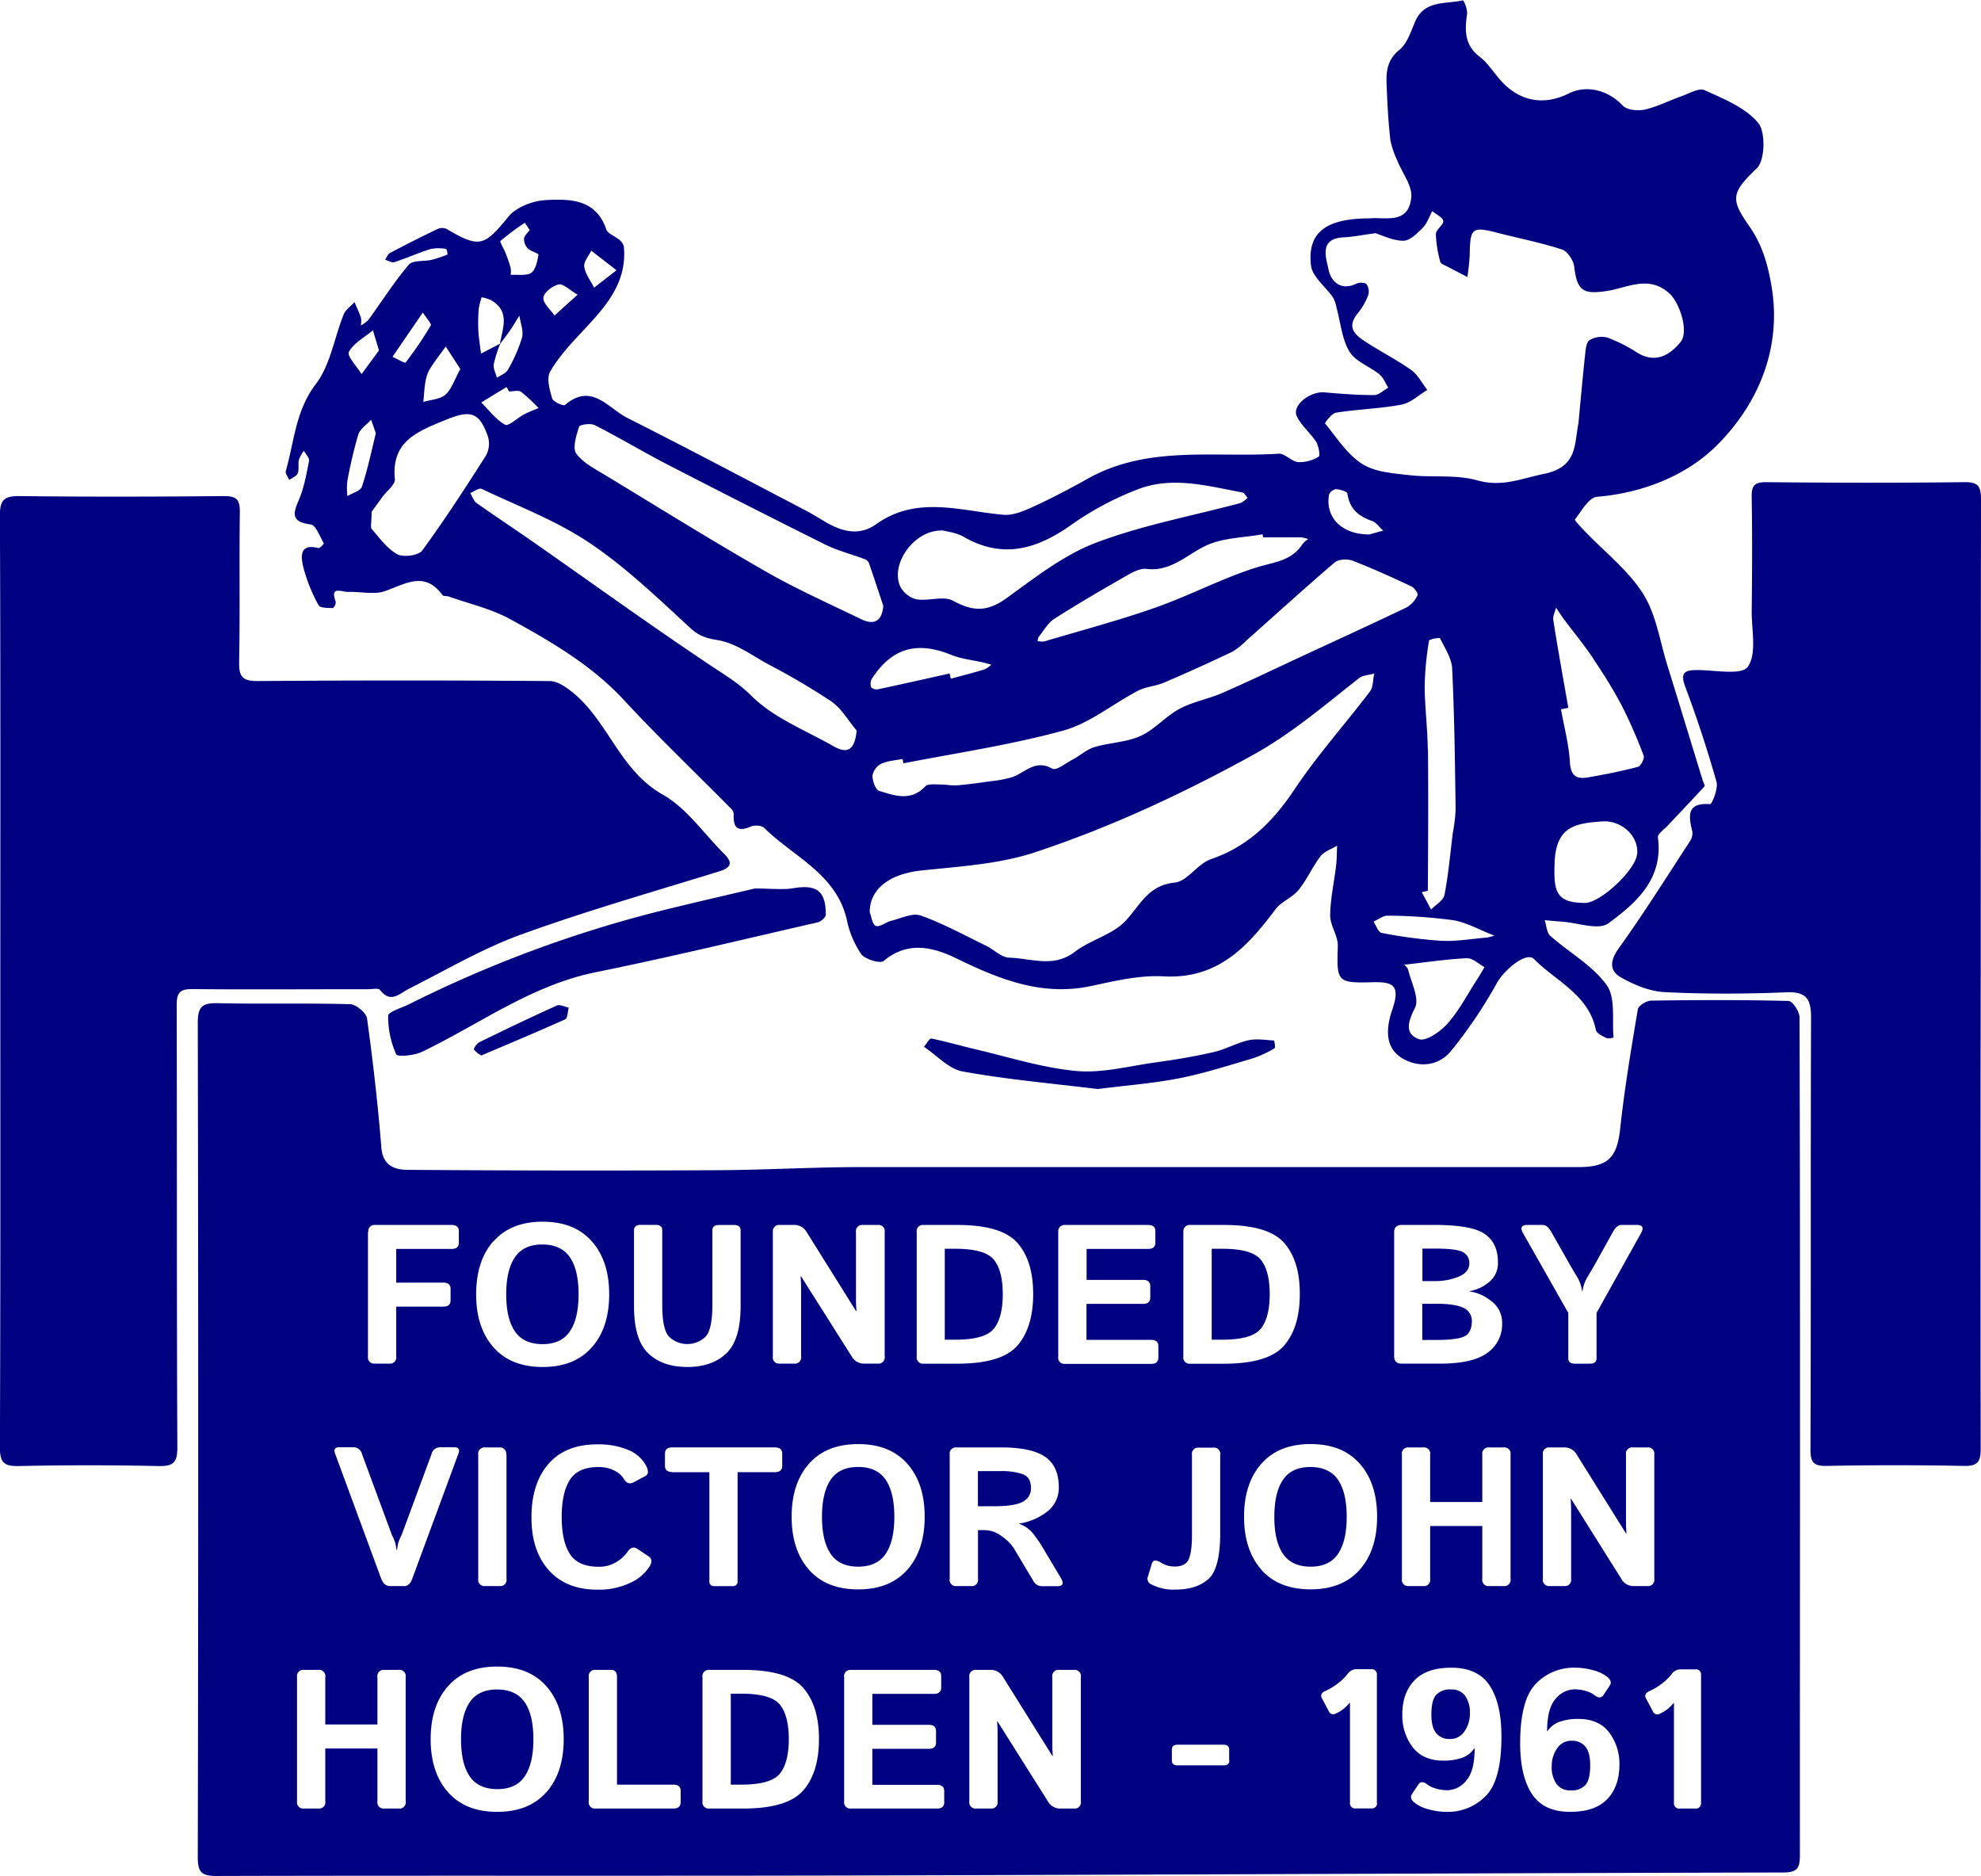 <svg xmlns="http://www.w3.org/2000/svg" viewBox="0 0 570.02 539.67"><title>logo</title><path d="M149.93 112.67c-.78-.55-2.26-.09-3.43-.09l-.71-1.28-7.29 4.44c2.24 2.23 4.22 4.95 6.88 6.42 1 .54 3.55-2 5.46-3 1.34-.71 2.77-1.23 4.16-1.84a46.48 46.48 0 0 0-5.07-4.65zm-2.92-35.61a7.07 7.07 0 0 1 0 2c2-.13 4.46.39 5.9-.58s1.76-3.36 2.1-5.22c.07-.38-2.22-1-3.08-1.81a4 4 0 0 1-1.07-2.81c.06-.81 1-1.56 1.62-2.48l-1.4-2.1a79.78 79.78 0 0 0-7 5.23c-.3.27 1 2.23 1.47 3.44a42.42 42.42 0 0 1 1.46 4.33zm-11.71 64.8c.59 1 1 2.25 1.82 2.86 5.33 3.78 10.8 7.36 16.16 11.11 17.16 12 34.14 24.25 51.54 35.87 4 2.7 7.78 4.9 11.43 8.53 6.31 6.29 15.42 9.81 23.41 14.37 3.47 2 6.19 2.13 6.83-4.41-2.42-2.86-4.39-6.37-7.36-8.44a202.85 202.85 0 0 0-18.12-10.69c-4.71-2.59-9.39-6.1-14.44-6.9-3.44-.55-5.39-1.22-8-3.58-9.33-8.56-18.58-17.46-29-24.47-9.5-6.37-20.51-10.51-30.94-15.45-.79-.35-2.22.77-3.33 1.2zm30.91-57.09c-2.39-1.37-4.15-3.21-5.45-2.93-1.75.39-4.27 2.3-4.4 3.75-.14 1.6 2 3.41 3.2 5.13zm84.48 112.98a2.32 2.32 0 0 0 2 .56c6.87-1.46 13.72-3 20.58-4.54l.34 1.5c3.25-.89 6.51-1.72 9.73-2.69a7.46 7.46 0 0 0 1.92-1.36c-.82-.22-1.64-.45-2.47-.64-3-.7-6.14-1-8.94-2.13-10-4.07-17.17-2.07-22.94 6.84a3.13 3.13 0 0 0-.22 2.46zm-108.6-92.99c-.18 1.22.58 2.58.92 3.88 1.07-.74 2.58-1.25 3.13-2.27a42.89 42.89 0 0 0 4.09-9.3c.5-1.9-.46-4.19-.76-6.3-.91 1.45-1.79 2.92-2.75 4.34s-1.84 2.49-2.77 3.73a36.89 36.89 0 0 0-1.86 5.92zm32.35 32.03c15.27 9.29 30.46 18.73 46 27.61 8.85 5.07 18.22 9.23 27.41 13.69 3.74 1.82 6 .54 6.34-3.84-1.36-4.1-2.72-8.29-4.18-12.45a2.4 2.4 0 0 0-1.38-1.07c-3.74-1.4-7.68-2.4-11.23-4.16q-23.07-11.46-45.95-23.32c-6.83-3.52-13.44-7.48-20.29-11-1.2-.61-4.32-.15-4.5.45-.78 2.49-1.95 6.08-.78 7.68 1.96 2.82 5.49 4.54 8.56 6.41zm-67.43 15.41c2.27 2.61 4.44 5.67 7.36 7.23 1.77.95 6.07.36 7.13-1.08 6.5-8.87 12.49-18.12 18.39-27.41a7.13 7.13 0 0 0 .5-5.45c-2.53-7.22-5.17-7.63-12.43-4.61-7.9 3.28-15.38 6.07-14.33 16.9.15 1.58-2.29 3.41-3.53 5.13l-3.15 4.32c-.01 3.07-.43 4.43.06 4.97zm2.05-51.38l-1.74-5.78c-2.42 2-5.55 3.65-6.93 6.22-.61 1.14 2.31 4.18 3.63 6.35zm13.42 8.71c-.37 2-.45 4.06-.66 6.09 2.17-.65 4.84-.73 6.37-2.09 1.79-1.59 2.58-4.3 4.27-7.37l-4.19-6.48c-1.48 2.07-3.06 4.08-4.41 6.23a10.43 10.43 0 0 0-1.38 3.62zm-5.77-5.23a106.91 106.91 0 0 0 7.3-10.7c.27-.45-1.12-1.87-2.28-3.71l-8.74 12.74c1.26.57 3.52 1.93 3.72 1.67zm21.72-2.61l5.43-2.81c.83-4.53 3-9.35-2.59-12.55a12.5 12.5 0 0 0-2.66-.82 19.92 19.92 0 0 0-.85 3.41 48.37 48.37 0 0 0-.08 6.31c.12 2.16.49 4.31.75 6.46zm216.19 85.79q-9.73 4.63-19.64 8.88c-2.4 1-5.21 1.15-7.5 2.34-7.22 3.76-13.87 9.37-21.5 11.46-15.05 4.13-30.62 6.39-46 9.42l-.21-1.24c-2.08.42-4.3.51-6.18 1.37a4.78 4.78 0 0 0-2.5 3.4c0 1.51.85 4.06 1.89 4.38 4.47 1.39 9.16 3.11 13.31-1.29.75-.8 2.77-.52 4.2-.54 1.68 0 3.38.38 5 .24 3.22-.26 6.42-.72 9.62-1.18a32.61 32.61 0 0 0 6.2-1.17c3.72-1.31 6.63-5.23 11.54-2.43 1.11.63 3.92-1.6 5.88-2.65 2.11-1.14 4-2.89 6.24-3.56 4.33-1.3 9.14-1.35 13.18-3.18s7.27-5.68 11.28-7.83c3.85-2.06 8.36-2.84 12.39-4.6 7.73-3.37 15.33-7 23-10.6 10-4.64 20-9.22 30-14a7.82 7.82 0 0 0 3.1-3.47c.23-.46-.88-2.14-1.72-2.53-5.62-2.62-11.27-5.21-17-7.43-1.47-.57-4-.41-5.15.54-8.6 7.34-17 15-25.4 22.47a18.62 18.62 0 0 1-4.03 3.2zm49.51 89.94c.41-.41 0-.12 0 0zm-4.8-14c-1.35 0-2.73 1.11-4.1 1.72.77 1.12 1.38 3.07 2.32 3.24a136.59 136.59 0 0 0 17.15 2.27c4.36.22 8.77-.57 13.15-.93a17.44 17.44 0 0 0 2.16-.52c-4.42-1.71-8.05-3.83-11.92-4.45a149 149 0 0 0-18.76-1.33zm9.86-6.73l2.68 5c1.34-1.39 3.55-2.62 3.86-4.21 1.14-5.85 1.64-11.83 2.39-17.76a48.91 48.91 0 0 0 .82-6.76c-.22-13.53-.38-27.07-1-40.58-.14-3-2.1-5.91-3.49-8.73-.13-.26-3.1.28-3.16.68a87.49 87.49 0 0 0-1.26 13c0 6.1.83 12.2.9 18.3.15 13.57 0 27.14 0 40.7zM170.95 82.72l6.45-5-7.26-5.63c-.73 1.55-2.23 3.22-2 4.63.29 2.09 1.81 4.01 2.81 6zm220.06 112.4c-10 7.81-19.4 16-30.77 22.23-20.12 11.06-40.81 20.69-62.48 27.86-10.34 3.42-21.69 4.05-32.66 5.23-8.9 1-14.9 5.16-14.88 12 .52 1.28.81 3.62 1.77 3.94 1.16.39 2.85-1.09 4.39-1.46 2.84-.7 6.15-2.37 8.52-1.53 6.46 2.29 12.54 5.65 18.74 8.66 2.3 1.12 4.48 3.41 6.76 3.47 6.27.16 12.71 3 18.85-1.69 4.44-3.41 10.64-4.83 14.42-8.73 4.33-4.47 6.53-10.4 14.3-11.18 3.65-.36 6.61-5.43 10.44-6.74 10.81-3.7 18-10.93 24.16-20.24 6.52-9.8 14.46-18.64 21.59-28 1-1.29.86-3.41 1.24-5.15-1.45.41-3.24.41-4.39 1.33zm70.2 41.18c-8 .52-13.5 1.54-13.79 12.16-.22 7.94.37 11.24 8.73 11.28 4.44 0 14.65-9.57 15-14.07.34-5.47-4.82-9.7-9.94-9.37zm-13.42-61.48c-.28 1.19-1 2.45-.79 3.57 1.35 8.43 2.86 16.84 4.32 25.26l-2.11.42c.91 5.09 2.28 10.15 2.58 15.27.24 4.11 2.1 4.89 5.39 4.28 4.75-.87 9.5-1.79 14.16-3 .83-.22 2-2.4 1.67-3.18a139.18 139.18 0 0 0-6.4-14.62 140.08 140.08 0 0 0-8.12-13.28c-2.64-3.92-5.64-7.59-8.46-11.39-.79-1.09-1.49-2.22-2.24-3.33zm-343.61-34.85c1.66-5 2.72-10.27 4-15.34l-1.36-3.88c-1.28 1.41-3.19 2.63-3.71 4.28a131.72 131.72 0 0 0-3.18 13.62 18.45 18.45 0 0 0 .08 4.06c1.43-.89 3.76-1.51 4.17-2.74zM329.9 163.7c-1.73-.21-3.81.87-5.46 1.81-7.07 4.05-14.13 8.14-21 12.53-1.87 1.19-3.08 3.44-4.55 5.25a3 3 0 0 0-.29 1.17 5.79 5.79 0 0 0 1.91.11c10.71-3.19 21.53-6.05 32.05-9.76 9.8-3.45 19.08-8.41 29-11.52 4.94-1.55 10.06-1.79 13.19-6.64a9 9 0 0 1 1.68-1.54 10.55 10.55 0 0 0-2.19-.5c-3.59-.05-7.17 0-10.76 0l-.13-.86c-5.22.91-10.81.94-15.57 2.95-5.92 2.45-10.49 7.91-17.88 7zm-66.16 8.72c3.48.56 7.79-1.09 10.53.41 5.58 3.07 9.82 3.25 15.16-.6 8.25-5.94 16.56-12.52 25.89-16.07 13.41-5.11 27.76-7.72 41.69-11.46a7 7 0 0 0 2-1.53c-.5-.52-.94-1.39-1.52-1.5-10-1.83-20.11-4.75-30-.92a86.74 86.74 0 0 0-19 10.09c-10 7.12-19.85 10.13-31.23 3.57-2.07-1.2-4.69-1.45-5.79-1.78-8.3-.53-15.43 9.72-12.37 16.15a7.33 7.33 0 0 0 4.64 3.64zm131.05-22.53c-4-1.32-6.52-3.54-7.14-7.89-.09-.61-2.13-1.21-3.3-1.28a2.62 2.62 0 0 0-2 1.62c-1.07 6.29 3.36 11.4 11.6 11.41l4-1.1c-1.04-.95-1.94-2.35-3.16-2.76zm-2.84-16.44c3.7 2.36 8.9 2.7 13.51 3.23 6.54.75 13.46-.24 19.66 1.51 7.11 2 12.61-.53 19.12-1.87 9.59-2 8.74-8.17 9.9-14.34 0-.16.05-.33.07-.5.62-6.53 1.2-13.06 1.91-19.59.16-1.43.35-3.49 1.27-4.05a6.81 6.81 0 0 1 5.13-.74 44.39 44.39 0 0 1 8.55 4.33c5.23 3.21 9.32.86 12.47-3 2.56-3.11-.33-11.39-3.08-13.93-6-5.53-12.14-1.72-18.09-.8-6.89 1.06-8.58-.05-9.41-7.06-.21-1.8-2-4.37-3.56-4.89-6-2-12.27-3.17-18.42-4.76-7.41-1.91-8-1.44-8.08 6.41a61.77 61.77 0 0 1-.68 6.27c-1.92-1-3.86-2-5.77-3-.71-.38-1.85-.74-2-1.31a34.37 34.37 0 0 1-1.29-8c0-1.27 2.24-2.6 2.13-3.77s-2-1.93-3.16-2.88c-.89 1.63-1.49 3.54-2.74 4.81-1.58 1.6-3.7 3.74-5.58 3.73-3 0-6.07-1.58-8.06-2.17-3.93.53-6.52 1.07-9.13 1.19-7.14.34-5 5.89-4.37 9.17s3.43 6.41 8.07 4.14c.8-.39 2.49-.34 2.91.19a3.78 3.78 0 0 1 .45 3.2 18.59 18.59 0 0 1-2.93 5.07c-3.73 4.51-.35 6.64 2.84 8.69 4.11 2.64 8.51 4.85 12.47 7.7 1.93 1.39 3.12 3.79 4.64 5.74-2.46 1.46-4.77 3.72-7.41 4.22-6.2 1.18-12.59 1.35-18.85 2.32-1.25.19-3.29 3-3.2 3.08 3.39 4.09 6.4 8.91 10.71 11.66zm12.27 144.13a4.73 4.73 0 0 1 1 1.22c.85 3.76 3.33 8.42 2 11.13-2.06 4.11-3 7.52 1.16 9 2 .73 6.22-2.24 8.27-4.56 3.32-3.76 5.68-8.36 8.43-12.61.75-1.16 1.46-2.34 2.19-3.51-1.69-.9-3.42-2.62-5.06-2.55-5.64.26-11.2 1.11-17.99 1.88z" fill="none"/><path d="M517.94 413.12c0-40.16 0-80.32-.14-120.48 0-1.64-2-4.66-3.18-4.68-13.16-.33-26.32-.29-39.49-.1-1.34 0-3.67 1.44-3.85 2.49-1.92 11.38-3.83 22.78-5.07 34.25-.9 8.33-3.4 11.15-12 11.15H247.75c-13.77 0-27.54.84-41.31.9q-44.49.22-89-.1c-3.48 0-7.28-.94-7.7-6.37-1-12.43-2.41-24.84-4.13-37.19-.23-1.63-3.16-4.06-4.89-4.1-12.65-.35-25.33 0-38-.29-4.43-.1-5.81.9-5.81 5.63q.24 120 0 240c0 4.41 1.08 5.47 5.47 5.46 59.82-.16 119.64 0 179.46-.13 90.42-.23 180.84-.67 271.26-.87 4.15 0 4.82-1.36 4.81-5.07-.02-40.18.03-80.34.03-120.5zm-78.52-60.72h4.48q1.33 0 2.43 1.92l5.86 10.33q.26.42 1.55 2.6a10.41 10.41 0 0 1 1.5 4.24h.12a10.4 10.4 0 0 1 1.5-4.24q1.29-2.19 1.55-2.6l5.75-10.33q1.08-1.92 2.41-1.92h4.44q2.5 0 1.16 2.39L459.4 377.7v13.08q0 1.53-1.95 1.53h-4.23q-1.95 0-1.95-1.53v-13.07l-13-22.91q-1.36-2.39 1.15-2.39zm-98.89 2.09a1.79 1.79 0 0 1 1.95-2.09h9.71q12.8 0 17.33 5.18t4.49 14.73q0 9.55-4.52 14.78t-17.33 5.23h-9.71a1.79 1.79 0 0 1-1.95-2.09v-35.74zm-36 0a1.79 1.79 0 0 1 1.95-2.09h23.88q2.09 0 2.09 1.81v3.28q0 1.81-2.09 1.81h-17.7v8.9h16.23q2.09 0 2.09 1.81v3.29q0 1.81-2.09 1.81h-16.26v10.35h18.59q2.09 0 2.09 1.81v3.29q0 1.81-2.09 1.81h-24.77a1.79 1.79 0 0 1-1.95-2.09v-35.79zm-40.75 0a1.79 1.79 0 0 1 1.95-2.09h9.71q12.8 0 17.33 5.18t4.52 14.72q0 9.55-4.52 14.78t-17.33 5.23h-9.71a1.79 1.79 0 0 1-1.95-2.09v-35.73zm-41.37 0a1.78 1.78 0 0 1 1.94-2.09h4.09a4 4 0 0 1 3.61 1.95l14.25 22.79h.14q-.14-1.67-.14-3.34v-19.31a1.79 1.79 0 0 1 2-2.09h4.26a1.79 1.79 0 0 1 2 2.09v35.71a1.79 1.79 0 0 1-1.95 2.09h-3.84a4 4 0 0 1-3.62-1.95l-14.64-23.14h-.14q.14 1.67.14 3.34v19.66a1.79 1.79 0 0 1-1.95 2.09h-4.23a1.79 1.79 0 0 1-1.95-2.09v-35.71zm-28.9 69q-2.17 0-2.17-1.81v-3.48q0-1.81 2.15-1.81h29.44q2.15 0 2.15 1.81v3.51q0 1.81-2.17 1.81h-10.67v31.25a1.3 1.3 0 0 1-1.39 1.53h-5.34a1.29 1.29 0 0 1-1.39-1.53v-31.24h-10.64zm-11.08-69.59q0-1.53 1.95-1.53h4.23q1.95 0 1.95 1.53v21.49q0 7.51 2.21 9.39a7.58 7.58 0 0 0 10 0q2.21-1.88 2.21-9.39v-21.45q0-1.53 1.95-1.53h4.23q1.95 0 1.95 1.53v21.76q0 9.74-4.12 13.65t-11.22 3.91q-7.1 0-11.22-3.91t-4.12-13.65v-21.76zm3.58 67.96q1 2.06-.33 2.78l-3.34 1.78q-1.75.95-2.89-1.06a6.36 6.36 0 0 0-2.69-2.31 9.79 9.79 0 0 0-4.61-1q-5.84 0-8.18 3.69t-2.34 10.65q0 7 2.34 10.65t8.18 3.69a9.44 9.44 0 0 0 5.3-1.42 10.31 10.31 0 0 0 3-2.7q1.36-2.09 2.89-1.06l3.34 2.23q1.36.92.28 2.78a12.77 12.77 0 0 1-5.54 4.76 21.06 21.06 0 0 1-9.55 2q-9 0-14-5.65t-4.94-15.25q0-9.6 4.87-15.25t14.06-5.65a21.91 21.91 0 0 1 9 1.64 10 10 0 0 1 5.15 4.7zm-44-64.75q5-5.65 14.14-5.65t14.14 5.65q5 5.65 5 15.25t-5 15.25q-5 5.65-14.14 5.65t-14.14-5.65q-5-5.65-5-15.25t4.92-15.25zm3.73 61.38v35.71a1.79 1.79 0 0 1-1.95 2.09h-4.23a1.79 1.79 0 0 1-1.95-2.09v-35.71a1.79 1.79 0 0 1 1.95-2.09h4.23a1.79 1.79 0 0 1 1.86 2.09zm-39.75-64a1.79 1.79 0 0 1 1.95-2.09h22q2.09 0 2.09 1.81v3.28q0 1.81-2.09 1.81h-15.93v9.69h13.55q2.09 0 2.09 1.81v3.28q0 1.81-2.09 1.81h-13.55v14.31a1.79 1.79 0 0 1-1.95 2.09h-4.23a1.79 1.79 0 0 1-1.95-2.09v-35.71zm10.74 163.71a1.79 1.79 0 0 1-1.95 2.09h-4.23a1.79 1.79 0 0 1-1.95-2.09v-15.19h-15v15.19a1.79 1.79 0 0 1-1.95 2.09h-4.23a1.79 1.79 0 0 1-1.95-2.09v-35.71a1.79 1.79 0 0 1 1.95-2.09h4.23a1.79 1.79 0 0 1 1.95 2.09v13.61h15v-13.61a1.79 1.79 0 0 1 1.95-2.09h4.23a1.79 1.79 0 0 1 1.95 2.09v35.71zm-.58-61.91h-3.9q-1.78 0-2.61-2.25L96.43 418.2q-.69-1.84 1.17-1.84h4.11a2.5 2.5 0 0 1 2.44 1.92l8.59 23.24a15.92 15.92 0 0 1 1 2.38 20 20 0 0 1 .35 2h.15a20 20 0 0 1 .35-2 15.83 15.83 0 0 1 1-2.38l8.59-23.24a2.5 2.5 0 0 1 2.44-1.92h4.11q1.86 0 1.17 1.84l-13.22 35.82q-.74 2.3-2.53 2.3zm41.05 59.3q-5 5.65-14.14 5.65t-14.14-5.65q-5-5.65-5-15.25t5-15.25q5-5.65 14.14-5.65t14.14 5.65q5 5.65 5 15.25t-4.99 15.27zm38.64 2.89q0 1.81-2.09 1.81h-22.4a1.79 1.79 0 0 1-1.94-2.09v-35.71a1.79 1.79 0 0 1 1.95-2.09h4.51q1.67 0 1.67 2.09v30.92h16.23q2.09 0 2.09 1.81v3.29zm35.29-3.42q-4.52 5.23-17.33 5.23h-9.71a1.79 1.79 0 0 1-1.95-2.09v-35.71a1.79 1.79 0 0 1 1.95-2.09h9.71q12.8 0 17.33 5.18t4.52 14.72q.01 9.55-4.52 14.78zm1.66-63.47q-5-5.65-5-15.25t5-15.25q5-5.65 14.14-5.65t14.14 5.65q5 5.65 5 15.25t-5 15.25q-5 5.65-14.14 5.65t-14.14-5.63zm38.91 66.89q0 1.81-2.09 1.81h-24.76a1.79 1.79 0 0 1-1.95-2.09v-35.71a1.79 1.79 0 0 1 1.95-2.09h23.88q2.09 0 2.09 1.81v3.28q0 1.81-2.09 1.81h-17.72v8.9h16.23q2.09 0 2.09 1.81v3.29q0 1.81-2.09 1.81h-16.23v10.35h18.59q2.09 0 2.09 1.81v3.29zm1.57-64.28v-35.71a1.79 1.79 0 0 1 1.95-2.09h12.89q8.6 0 12.55 2.66t4 8.64a8.68 8.68 0 0 1-3.25 7.1 17.42 17.42 0 0 1-8.17 3.51v.06a8.82 8.82 0 0 1 4 2.78q1.36 1.78 2.23 3.12l5.77 9.66q1.44 2.39-1 2.39h-4.56a2.81 2.81 0 0 1-2.41-1.64l-5.62-9.38a12.8 12.8 0 0 0-3.35-3.3 8.13 8.13 0 0 0-4.83-1.8h-2.06v14a1.79 1.79 0 0 1-1.95 2.09h-4.23a1.79 1.79 0 0 1-1.96-2.09zm37.74 64a1.79 1.79 0 0 1-1.95 2.09h-3.84a4 4 0 0 1-3.62-1.95l-14.59-23.14h-.1q.14 1.67.14 3.34v19.66a1.79 1.79 0 0 1-1.95 2.09h-4.23a1.79 1.79 0 0 1-1.95-2.09v-35.71a1.78 1.78 0 0 1 1.93-2.09h4.09a4 4 0 0 1 3.61 1.95l14.25 22.79h.14q-.14-1.67-.14-3.34v-19.31a1.79 1.79 0 0 1 2-2.09h4.21a1.79 1.79 0 0 1 2 2.09v35.71zm19.25-64.53l1.17-3.81q.5-1.64 2.62-.33a7.4 7.4 0 0 0 4 1.14q3.06 0 4-2.12t.93-7v-23a1.79 1.79 0 0 1 1.95-2.09h4.23a1.79 1.79 0 0 1 1.95 2.09v22.49q0 10.24-3.44 13.26t-9.53 3a13.45 13.45 0 0 1-6.79-1.48 1.77 1.77 0 0 1-1.12-2.12zm23.49 52.81q0 1.39-1.67 1.39h-13.21q-1.67 0-1.67-1.39v-3.17q0-1.39 1.67-1.39h13.14q1.67 0 1.67 1.39v3.17zm9.22-54.9q-5-5.65-5-15.25t5-15.25q5-5.65 14.14-5.65t14.14 5.65q5 5.65 5 15.25t-5 15.25q-5 5.65-14.14 5.65t-14.16-5.62zm33.27 67a1.48 1.48 0 0 1-1.67 1.67h-4.45a1.48 1.48 0 0 1-1.67-1.67v-28.7h-.14a10.54 10.54 0 0 1-1.89 1.87 9.72 9.72 0 0 1-2.09 1.22 1.38 1.38 0 0 1-2-.72l-1.95-3.67q-.72-1.36 1-2.12a18 18 0 0 0 3.37-2 15.51 15.51 0 0 0 2.87-2.7 3.37 3.37 0 0 1 2.39-1.56h4.49a1.49 1.49 0 0 1 1.69 1.67v36.74zm4.92-128.38v-35.71q0-2.09 2.23-2.09h9.46q10.69 0 14.43 2.63t3.74 8.09a6.93 6.93 0 0 1-2.8 5.9 11.66 11.66 0 0 1-5.41 2.42v.08a12.43 12.43 0 0 1 6 2.56 7.77 7.77 0 0 1 3.42 6.76 9.94 9.94 0 0 1-4.17 8.29q-4.17 3.17-13.78 3.17h-10.89q-2.23.02-2.23-2.1zm26.42 126.39a15.11 15.11 0 0 1-11.34 4.65 19 19 0 0 1-5.32-.77 10.51 10.51 0 0 1-4.06-2q-1.34-1.2-.58-2.34l1.84-2.75q.89-1.36 2.59 0a7.35 7.35 0 0 0 2.44 1.15 11.43 11.43 0 0 0 3.35.49 7.15 7.15 0 0 0 5.37-2.74q2.45-2.74 2.45-9.31h-.11a6.91 6.91 0 0 1-3.48 2.71 15.75 15.75 0 0 1-5.43.82q-5.82 0-8.79-3.83a15 15 0 0 1-3-9.48q0-6.12 3.48-9.77t10.63-3.65q7.62 0 11 5.11t3.41 14.51q.05 12.58-4.45 17.23zm7.07-62.39a1.79 1.79 0 0 1-1.95 2.09h-4.23a1.79 1.79 0 0 1-1.95-2.09v-15.19h-15v15.19a1.79 1.79 0 0 1-1.95 2.09h-4.23a1.79 1.79 0 0 1-1.95-2.09v-35.71a1.79 1.79 0 0 1 1.95-2.09h4.23a1.79 1.79 0 0 1 1.95 2.09v13.61h15v-13.61a1.79 1.79 0 0 1 1.95-2.09h4.23a1.79 1.79 0 0 1 1.95 2.09v35.71zm27.8 63.39q-3.48 3.65-10.63 3.65-7.63 0-11-5.11t-3.41-14.51q0-12.55 4.5-17.2a15.11 15.11 0 0 1 11.34-4.65 19 19 0 0 1 5.32.77 10.53 10.53 0 0 1 4.06 2q1.34 1.2.58 2.34l-1.84 2.76q-.89 1.36-2.59 0a7.35 7.35 0 0 0-2.44-1.16 11.47 11.47 0 0 0-3.35-.49 7.15 7.15 0 0 0-5.37 2.74q-2.45 2.74-2.45 9.31h.11a6.92 6.92 0 0 1 3.48-2.71 15.77 15.77 0 0 1 5.43-.82q5.82 0 8.79 3.83a15 15 0 0 1 3 9.48q-.05 6.15-3.53 9.8zm4.16-63.25l-14.53-23.14h-.14q.14 1.67.14 3.34v19.66a1.79 1.79 0 0 1-1.95 2.09h-4.23a1.79 1.79 0 0 1-1.95-2.09v-35.71a1.78 1.78 0 0 1 1.94-2.09h4.12a4 4 0 0 1 3.61 1.95l14.25 22.79h.14q-.14-1.67-.14-3.34v-19.31a1.79 1.79 0 0 1 2-2.09h4.14a1.79 1.79 0 0 1 2 2.09v35.71a1.79 1.79 0 0 1-1.95 2.09h-3.84a4 4 0 0 1-3.61-1.92zm22.85 64.28a1.48 1.48 0 0 1-1.67 1.67h-4.45a1.48 1.48 0 0 1-1.67-1.67v-28.7h-.11a10.57 10.57 0 0 1-1.89 1.87 9.72 9.72 0 0 1-2.09 1.22 1.38 1.38 0 0 1-2-.72l-1.95-3.67q-.73-1.36 1-2.12a18 18 0 0 0 3.37-2 15.5 15.5 0 0 0 2.87-2.7 3.37 3.37 0 0 1 2.42-1.56h4.49a1.49 1.49 0 0 1 1.69 1.67v36.74z" fill="#000180"/><path d="M294.3 432.03a4.25 4.25 0 0 0 2.35-4q0-3-2.27-3.91a18.88 18.88 0 0 0-6.67-.9h-6.32v10.1h5q5.56-.02 7.91-1.29zm129.21-51.71a4.1 4.1 0 0 0-2.5-4.12q-2.46-1.13-7.7-1.13h-4.06v10.41h4.06q5.9 0 8-1t2.2-4.16zm-60.69 1.88q2.53-3.21 2.53-9.89t-2.53-9.87q-2.53-3.19-11.16-3.19h-3v26.16h3q8.63 0 11.16-3.21zM213.28 487.25h-3v26.16h3q8.63 0 11.16-3.21t2.53-9.89q0-6.68-2.53-9.87t-11.16-3.19zm239.01 13.53a4.86 4.86 0 0 0-4.27 2.25 8.68 8.68 0 0 0-1.52 5 8.45 8.45 0 0 0 1.39 5.22 4.8 4.8 0 0 0 4.06 1.82 5.44 5.44 0 0 0 4.23-1.53q1.39-1.53 1.39-5.71 0-3.67-1.39-5.34a4.79 4.79 0 0 0-3.89-1.71zM419.66 367.3q3.13-1.25 3.13-3.9a3.46 3.46 0 0 0-1.74-3.13q-1.74-1.07-8.11-1.07h-3.65v9.35h3.65a17.91 17.91 0 0 0 6.72-1.25zm-133.65 14.9q2.53-3.21 2.53-9.89t-2.53-9.87q-2.53-3.19-11.16-3.19h-3v26.16h3q8.66 0 11.16-3.21zm91.08 39.83q-5.43 0-7.92 3.69t-2.49 10.65q0 7 2.49 10.65t7.92 3.69q5.43 0 7.92-3.69t2.49-10.65q0-7-2.49-10.65t-7.92-3.69zm40.4 64a5.44 5.44 0 0 0-4.23 1.53q-1.39 1.53-1.39 5.71 0 3.67 1.39 5.34a4.79 4.79 0 0 0 3.9 1.67 4.86 4.86 0 0 0 4.27-2.25 8.69 8.69 0 0 0 1.52-5 8.46 8.46 0 0 0-1.39-5.22 4.8 4.8 0 0 0-4.07-1.78zm-162.64-39.02q2.49-3.69 2.49-10.65t-2.49-10.65q-2.49-3.69-7.92-3.69t-7.92 3.7q-2.49 3.69-2.49 10.65t2.49 10.64q2.49 3.69 7.92 3.69t7.92-3.69zm-98.78-60.32q5.43 0 7.92-3.69t2.49-10.65q0-7-2.49-10.65t-7.92-3.69q-5.43 0-7.92 3.69t-2.49 10.65q0 7 2.49 10.65t7.92 3.69zm-13 99.34q-5.43 0-7.92 3.69t-2.49 10.65q0 7 2.49 10.65t7.92 3.69q5.43 0 7.92-3.69t2.49-10.65q0-7-2.49-10.65t-7.92-3.69z" fill="#000180"/><path d="M143.95 98.83h-.09v.1z"/><path d="M85.66 136.2c.46-1.17.05-2.65.34-3.93a10.4 10.4 0 0 1 1.44-2.6c.53 1 1.65 2.08 1.49 2.92-.77 3.85-1.45 7.83-3 11.38-1.89 4.24-1.77 6.21 3.47 6.91 1.5.2 2.62 3.46 3.77 5.41a2.93 2.93 0 0 1-1.48 1.41c-5.74-1.53-5.06 2.69-4.4 5.53a47.37 47.37 0 0 0 4.4 10.92c.41.79 2.69.72 4.12.79a2.36 2.36 0 0 0 .79-1.84c-1.79-4.73 1.89-2.74 3.55-2.81 3.56-.15 7.46.87 10.64-.24 5.9-2.07 11.39-5.88 16.52 1.14.28.39 1.26.22 1.86.43 5.92 2.11 12.23 3.53 17.67 6.52 11.75 6.45 23.34 13.16 32.68 23.24 10 10.81 20.72 21 31.08 31.5a2.77 2.77 0 0 1 .52 1.84c-.09 4 1.71 4.45 5 3.05 1.05-.44 3-.32 3.77.4 8.42 8.34 20.72 13.17 23.78 26.43a27.07 27.07 0 0 0 4.12 9.86c1.13 1.53 5.48 2.82 6.48 2 7-5.92 14.43-3.92 21-.71 12.35 6 24.54 10.92 38.7 7.91 6.85-1.46 13.95-3.17 20.83-2.78 15.46.86 24.07-8.37 32.18-19.25 1.68-2.25 4.85-3.37 6.65-5.57 2.42-3 4-6.65 6.32-9.7 1.09-1.42 3.16-2.08 4.79-3.08-.08 1.9-.06 3.82-.28 5.71-.56 4.79-1.67 9.57-1.71 14.36 0 2.95 2.3 5.93 2.2 8.85-.34 10.13-.26 10.65 9.67 10.38 5.88-.16 8.48.55 6.07 7.65-1.55 4.54-2.83 11 3 14.34 4.79 2.71 10.37 2.06 13.88-2.27a135.51 135.51 0 0 0 13.16-19.51c2.1-3.78 8.45-9.14 10.67-6.89 6.32 6.42 15.73 10.2 17.81 20.41.2 1 1.92 1.75 3.08 2.35a3.79 3.79 0 0 0 2-.2c-.47-5.13.64-11.47-2-15.1-4.1-5.66-10.83-9.37-16.23-14.15-1-.92-1.08-3-1.58-4.49 1.63.14 3.26.31 4.9.42 4.57.3 10.6 2.57 13.42.48 8-5.86 15.86-12.76 14.25-24.69-.13-1 1.71-2.23 2.7-3.28 3.56-3.8 7.18-7.56 10.69-11.41.22-.24-.32-1.17-.51-1.78-3.39-11-6.74-22.08-10.17-33.1-2.16-6.94-3.2-14.63-7-20.58-4.29-6.79-11.05-12-16.72-17.94-1.07-1.12-3-3.16-2.86-3.4 1.9-2.43 4-6.33 6.36-6.52 13.48-1.13 26.16-6.3 34.86-15.18 11.8-12 18.45-28.06 15.26-45.91-1-5.71-2.55-11.37-6.27-16.7-5.39-7.71-5.42-9.54 2.11-16.7 2.38-2.27 2.6-10.43.41-13.07-3.66-4.41-9.89-6.9-15.4-9.41-1.65-.76-4.54 1-6.79 1.77-3.5 1.23-6.85 3-10.43 3.8-2 .44-5.17.15-6.36-1.15-4-4.31-10.29-6.1-15.51-3.49-7 3.48-13.74 2.4-19.1-3.2-2.27-2.38-4-5.4-6.56-7.36-4.48-3.44-4.26-7.72-3.6-12.48a7.7 7.7 0 0 0-1.17-3.75c-5 1.17-11.11-.18-13.83 6.2-1.21 2.85-2.27 6.26-4.5 8.06-4.31 3.48-3.76 7.79-3.58 12.19.19 4.61.47 9.22 1 13.8a25.13 25.13 0 0 0 2 5.89c1.4 3.56 4.37 7.22 4 10.59-.75 7.85-7.66 5.57-11.85 6-12.75 0-18.1 4.05-17 13.56.39 3.28 4.24 6.11 6.37 9.24a10.17 10.17 0 0 1 1 3c1.17 4.23 1.53 8.94 3.71 12.55 1.73 2.85 5.79 4.23 8.6 6.52 1.14.92 1.72 2.53 2.56 3.82-1.36.76-2.73 2.15-4.09 2.15-4.76 0-9.52-.37-14.27-.78-4.14-.36-9.33 3.7-8 6.77 1.23 2.75 3.91 4.82 5.58 7.43.76 1.19 1.21 4 .76 4.29a10.61 10.61 0 0 1-5.88 1.58c-2-.2-3.85-2.55-5.67-2.43-18.42 1.2-37.51-2.54-54.85 7.16-5.16 2.89-10.41 5.64-15.78 8.11-2.66 1.22-5.77 2.55-8.54 2.3-12.37-1.09-24.88-5.62-36.57 2.68-4.86 3.45-9.66 2.23-14.36-.45-2-1.13-3.91-2.4-5.94-3.45-17.12-8.94-34.19-18-51.42-26.68-5.47-2.77-10.23-10.24-17.86-3.68-.44.38-3.41-.92-3.69-1.88-.73-2.48-1.68-5.83-.6-7.7 2.43-4.21 5.85-7.91 9.22-11.5 6.55-7 13-13.92 12-24.49a3.54 3.54 0 0 0-1.31-1.95c-1.23-1.07-3.29-1.74-3.76-3-2.9-8.73-10.43-8.79-17.36-8.43-3.71.19-8.47 2-10.72 4.7-7 8.57-8.3 9.22-17.75 3.66a3.16 3.16 0 0 0-2.55-.11q-7 3.33-13.88 7c-.62.33-.92 1.27-1.36 1.93.9.25 1.93.91 2.67.67 3.51-1.15 6.91-2.67 10.43-3.78a12.31 12.31 0 0 1 4.48 0 3.49 3.49 0 0 1 .36 1.59 32.17 32.17 0 0 1-4.57 1.53c-2.23.52-5.43.06-6.58 1.41-4.22 5-7.74 10.55-11.59 15.84a9.34 9.34 0 0 1-2.2 1.64 6.46 6.46 0 0 0 .06-2.17c-.51-1.56-1.23-3-1.87-4.56-1.06 1.18-2.56 2.18-3.12 3.56-2.71 6.71-3.83 14.54-8 20-5.89 7.72-6.22 16.59-8.66 25.06-.2.7.65 1.7 1 2.56.84-.64 2.11-1.1 2.43-1.89zm84.48-64.08l7.26 5.63-6.45 5c-1-2-2.52-3.91-2.84-6-.2-1.44 1.29-3.11 2.03-4.66zm224.05 126.81c-7.13 9.4-15.07 18.24-21.59 28-6.2 9.31-13.35 16.54-24.16 20.24-3.83 1.31-6.79 6.38-10.44 6.74-7.77.77-10 6.71-14.3 11.18-3.78 3.9-10 5.32-14.42 8.73-6.14 4.72-12.58 1.85-18.85 1.69-2.28-.06-4.46-2.35-6.76-3.47-6.2-3-12.28-6.37-18.74-8.66-2.37-.84-5.68.83-8.52 1.53-1.53.38-3.22 1.85-4.39 1.46-1-.32-1.25-2.65-1.77-3.94 0-6.87 6-11.07 14.88-12 11-1.18 22.32-1.81 32.66-5.23 21.67-7.17 42.35-16.8 62.48-27.86 11.36-6.25 20.81-14.42 30.77-22.23 1.13-.88 2.92-.92 4.4-1.34-.43 1.75-.27 3.87-1.25 5.16zm30.82 82.85c-2.75 4.25-5.11 8.86-8.43 12.61-2 2.32-6.26 5.29-8.27 4.56-4.18-1.51-3.23-4.92-1.16-9 1.36-2.71-1.12-7.36-2-11.13a4.73 4.73 0 0 0-1-1.22h-.3l.21-.2c0-.12.41-.41 0 0a1.32 1.32 0 0 0 .1.13c6.79-.77 12.35-1.62 17.93-1.86 1.65-.07 3.37 1.65 5.06 2.55-.67 1.22-1.38 2.4-2.14 3.56zm2.83-12.06c-4.38.37-8.79 1.16-13.15.93a136.59 136.59 0 0 1-17.15-2.27c-.94-.17-1.55-2.11-2.32-3.24 1.37-.6 2.75-1.76 4.1-1.72a149 149 0 0 1 18.77 1.3c3.87.62 7.5 2.74 11.92 4.45a17.44 17.44 0 0 1-2.16.55zm-17-54.12c-.07-6.1-.87-12.2-.9-18.3a87.49 87.49 0 0 1 1.26-13c.06-.4 3-.94 3.16-.68 1.38 2.82 3.35 5.75 3.49 8.73.65 13.51.81 27.05 1 40.58a48.91 48.91 0 0 1-.82 6.76c-.75 5.93-1.25 11.9-2.39 17.76-.31 1.59-2.52 2.82-3.86 4.21l-2.68-5 1.75-.39c.09-13.54.16-27.07.04-40.67zm60.21 30.08c-.32 4.5-10.52 14.1-15 14.07-8.36 0-9-3.35-8.73-11.28.3-10.62 5.76-11.64 13.79-12.16 5.22-.34 10.38 3.89 10 9.36zm-12.61-56.15a140.08 140.08 0 0 1 8.12 13.28 139.18 139.18 0 0 1 6.4 14.62c.3.78-.85 3-1.67 3.18-4.66 1.24-9.41 2.17-14.16 3-3.29.6-5.15-.17-5.39-4.28-.3-5.12-1.67-10.18-2.58-15.27l2.11-.42c-1.46-8.42-3-16.82-4.32-25.26-.18-1.12.51-2.38.79-3.57.75 1.1 1.45 2.24 2.24 3.31 2.88 3.81 5.88 7.48 8.52 11.4zm-74-70.81c6.25-1 12.64-1.14 18.85-2.32 2.64-.5 4.95-2.76 7.41-4.22-1.52-1.94-2.72-4.35-4.64-5.74-4-2.85-8.36-5.06-12.47-7.7-3.19-2.06-6.57-4.18-2.84-8.69a18.59 18.59 0 0 0 2.93-5.07 3.78 3.78 0 0 0-.45-3.2c-.43-.53-2.11-.58-2.91-.19-4.65 2.27-7.4-.79-8.07-4.14s-2.77-8.83 4.37-9.17c2.61-.12 5.2-.66 9.13-1.19 2 .6 5 2.16 8.06 2.17 1.88 0 4-2.13 5.58-3.73 1.25-1.27 1.85-3.18 2.74-4.81 1.13 1 3.06 1.83 3.16 2.88s-2.13 2.5-2.13 3.77a34.37 34.37 0 0 0 1.29 8c.14.56 1.28.92 2 1.31 1.91 1 3.84 2 5.77 3a61.77 61.77 0 0 0 .68-6.27c.09-7.85.67-8.33 8.08-6.41 6.14 1.58 12.4 2.8 18.42 4.76 1.6.52 3.34 3.09 3.56 4.89.83 7 2.53 8.12 9.41 7.06 6-.91 12.1-4.73 18.09.8 2.75 2.54 5.64 10.81 3.08 13.93-3.16 3.83-7.24 6.19-12.47 3a44.39 44.39 0 0 0-8.55-4.33 6.81 6.81 0 0 0-5.13.74c-.92.56-1.12 2.62-1.27 4.05-.71 6.52-1.28 13.06-1.91 19.59 0 .17 0 .33-.07.5-1.17 6.17-.32 12.37-9.9 14.34-6.51 1.34-12 3.87-19.12 1.87-6.2-1.75-13.12-.76-19.66-1.51-4.61-.53-9.81-.87-13.51-3.23-4.31-2.75-7.32-7.57-10.69-11.66-.1-.13 1.94-2.9 3.19-3.09zm13.57 33.93l-4 1.1c-8.24 0-12.67-5.13-11.6-11.41a2.62 2.62 0 0 1 2-1.62c1.17.07 3.21.67 3.3 1.28.62 4.36 3.19 6.57 7.14 7.89 1.16.41 2.06 1.81 3.16 2.76zm-14 9.18c1.11-.95 3.68-1.1 5.15-.54 5.78 2.22 11.43 4.81 17 7.43.84.39 2 2.07 1.72 2.53a7.82 7.82 0 0 1-3.1 3.47c-9.94 4.77-20 9.36-30 14-7.65 3.55-15.25 7.22-23 10.6-4 1.76-8.54 2.54-12.39 4.6-4 2.15-7.18 6-11.28 7.83s-8.85 1.88-13.18 3.18c-2.23.67-4.12 2.43-6.24 3.56-2 1.05-4.77 3.28-5.88 2.65-4.91-2.8-7.82 1.13-11.54 2.43a32.61 32.61 0 0 1-6.2 1.17c-3.2.46-6.4.92-9.62 1.18-1.67.13-3.37-.26-5-.24-1.43 0-3.45-.26-4.2.54-4.15 4.4-8.84 2.68-13.31 1.29-1-.32-1.92-2.88-1.89-4.38a4.78 4.78 0 0 1 2.5-3.4c1.88-.86 4.1-1 6.18-1.37l.21 1.24c15.36-3 30.92-5.29 46-9.42 7.64-2.1 14.28-7.7 21.5-11.46 2.28-1.19 5.1-1.31 7.5-2.34q9.91-4.24 19.64-8.88a18.62 18.62 0 0 0 4-3.18c8.48-7.53 16.84-15.12 25.43-22.49zm-20.56-7.26h10.76a10.55 10.55 0 0 1 2.19.5 9 9 0 0 0-1.68 1.54c-3.13 4.85-8.25 5.09-13.19 6.64-9.88 3.11-19.17 8.07-29 11.52-10.52 3.71-21.35 6.57-32.05 9.76a5.79 5.79 0 0 1-1.91-.11 3 3 0 0 1 .29-1.17c1.46-1.8 2.67-4.05 4.55-5.25 6.87-4.38 13.92-8.48 21-12.53 1.65-.95 3.73-2 5.46-1.81 7.39.92 12-4.55 17.86-7 4.76-2 10.35-2 15.57-2.95zm-92-1.94c1.1.32 3.71.58 5.79 1.78 11.38 6.56 21.25 3.55 31.23-3.57a86.74 86.74 0 0 1 19-10.09c9.93-3.83 20.07-.91 30 .92.58.11 1 1 1.52 1.5a7 7 0 0 1-2 1.53c-13.93 3.74-28.29 6.36-41.69 11.46-9.33 3.55-17.64 10.13-25.89 16.07-5.35 3.85-9.58 3.67-15.16.6-2.74-1.5-7.05.15-10.53-.41a7.33 7.33 0 0 1-4.65-3.64c-3.06-6.42 4.08-16.67 12.39-16.14zm2.38 35.8c2.81 1.14 6 1.44 8.94 2.13.83.19 1.65.43 2.47.64a7.46 7.46 0 0 1-1.92 1.36c-3.22 1-6.48 1.81-9.73 2.69l-.34-1.5c-6.86 1.53-13.71 3.08-20.58 4.54a2.32 2.32 0 0 1-2-.56 3.13 3.13 0 0 1 .2-2.47c5.8-8.89 12.98-10.89 22.96-6.82zm-107.2-65.68c.19-.6 3.3-1.05 4.5-.45 6.85 3.47 13.46 7.43 20.29 11q22.89 11.82 45.95 23.32c3.56 1.77 7.49 2.76 11.23 4.16a2.4 2.4 0 0 1 1.38 1.07c1.46 4.16 2.82 8.35 4.18 12.45-.36 4.37-2.6 5.65-6.34 3.84-9.19-4.46-18.56-8.62-27.41-13.69-15.51-8.88-30.7-18.32-46-27.61-3.07-1.87-6.59-3.61-8.6-6.36-1.13-1.65.04-5.28.82-7.73zm2.9 33.36c10.46 7 19.71 15.91 29 24.47 2.57 2.36 4.52 3 8 3.58 5.06.8 9.74 4.31 14.44 6.9a202.85 202.85 0 0 1 18.17 10.68c3 2.07 4.94 5.58 7.36 8.44-.64 6.54-3.36 6.39-6.83 4.41-8-4.56-17.1-8.08-23.41-14.37-3.65-3.64-7.39-5.84-11.43-8.53-17.41-11.62-34.39-23.88-51.54-35.87-5.36-3.74-10.83-7.32-16.16-11.11-.85-.61-1.22-1.89-1.82-2.86 1.11-.44 2.54-1.56 3.28-1.21 10.42 4.96 21.42 9.09 30.93 15.47zm-8.77-74.27c1.3-.29 3.06 1.56 5.45 2.93l-6.65 6c-1.17-1.72-3.34-3.53-3.2-5.13.13-1.5 2.65-3.44 4.4-3.8zm-9.94 37.36c-1.9 1-4.49 3.49-5.46 3-2.66-1.47-4.63-4.19-6.88-6.42l7.29-4.44.71 1.28c1.16 0 2.65-.46 3.43.09a46.48 46.48 0 0 1 5.06 4.69c-1.38.57-2.81 1.1-4.15 1.8zm-6.81-49.89a79.78 79.78 0 0 1 7-5.23l1.4 2.1c-.64.92-1.56 1.67-1.62 2.48a4 4 0 0 0 1.07 2.81c.86.84 3.15 1.43 3.08 1.81-.34 1.86-.78 4.33-2.1 5.22s-3.89.45-5.9.58a7.07 7.07 0 0 0 0-2 42.42 42.42 0 0 0-1.48-4.31c-.45-1.23-1.73-3.19-1.45-3.46zm-6.27 19.61a19.92 19.92 0 0 1 .85-3.41 12.5 12.5 0 0 1 2.66.82c5.59 3.19 3.42 8 2.59 12.55h.09c.93-1.24 1.89-2.46 2.77-3.73s1.84-2.89 2.75-4.34c.3 2.11 1.26 4.4.76 6.3a42.89 42.89 0 0 1-4.09 9.3c-.56 1-2.06 1.53-3.13 2.27-.34-1.3-1.1-2.66-.92-3.88a36.89 36.89 0 0 1 1.88-5.94l-.11.15v-.1l-5.43 2.81c-.26-2.15-.63-4.3-.76-6.46a48.37 48.37 0 0 1 .1-6.34zm-9.48 10.76l4.19 6.48c-1.69 3.08-2.48 5.78-4.27 7.37-1.53 1.36-4.2 1.44-6.37 2.09.21-2 .29-4.09.66-6.09a10.43 10.43 0 0 1 1.37-3.62c1.37-2.15 2.95-4.16 4.43-6.23zm-6.58-9.78c1.17 1.83 2.55 3.26 2.28 3.71a106.91 106.91 0 0 1-7.26 10.69c-.2.26-2.46-1.07-3.76-1.66zm-8.06 47.91c-1.05-10.83 6.43-13.62 14.33-16.9 7.26-3 9.9-2.6 12.43 4.61a7.13 7.13 0 0 1-.5 5.45c-5.9 9.29-11.9 18.54-18.39 27.41-1.06 1.44-5.36 2-7.13 1.08-2.92-1.56-5.09-4.62-7.36-7.23-.49-.57-.07-1.93-.07-5l3.15-4.32c1.26-1.71 3.7-3.53 3.55-5.11zm-13.24-36.55c1.38-2.57 4.51-4.21 6.93-6.22l1.74 5.78-5 6.79c-1.35-2.18-4.27-5.22-3.65-6.35zm-.48 37.4a131.72 131.72 0 0 1 3.18-13.62c.52-1.65 2.43-2.87 3.71-4.28l1.36 3.88c-1.26 5.07-2.33 10.3-4 15.34-.41 1.24-2.74 1.84-4.18 2.74a18.45 18.45 0 0 1-.05-4.07z" fill="#000180"/><path d="M404.13 277.42l-.21.2h.3a1.32 1.32 0 0 1-.1-.13.06.06 0 0 1 .01-.07z"/><path d="M105.94 284.58c1.16 0 2.94-.39 3.39.2 3.12 4 5.55 1.08 8.4-.36 10.62-5.35 21-11.49 32.08-15.52 18.78-6.82 38-12.31 57.14-18.22 3.65-1.13 3.87-2.62 1.36-5.11-5.82-5.79-10.76-13.14-17.66-17-12.31-7-15.62-21-25.76-29.28-1.91-1.56-4.44-3.34-6.69-3.36q-42-.34-84 0c-4.56 0-5.47-1.31-5.39-5.56.27-14.33 0-28.67.2-43 .06-3.82-1.07-4.68-4.75-4.65-19.5.18-39 .22-58.49 0-4.45-.06-5.82.93-5.8 5.64.2 44.5.12 89 .12 133.49 0 44.83.07 89.66-.12 134.49 0 4.5 1.21 5.51 5.52 5.42q20-.44 40 0c4.27.09 5.56-.85 5.54-5.39-.2-42.33-.08-84.66-.19-127 0-3.56.66-4.88 4.59-4.82 16.85.15 33.68.02 50.51.03zm464-4.38q0-68.24.08-136.49c0-3.8-.8-5.08-4.87-5-19 .23-38 .19-57 0-3.38 0-4.16 1.06-4.11 4.25.18 11 .13 22 0 33 0 5.45 1.5 12.22-1.15 15.88-1.84 2.54-9.6.87-14.72.93-3.56 0-4.71.89-3.25 4.79q5.06 13.5 9 27.38c.54 1.9-1.32 6.43-1.85 6.4-6.77-.47-6.22 3.31-5.13 7.79a4 4 0 0 1-.62 2.81c-6.73 10.3-13.27 20.74-20.44 30.73-2.6 3.62-2.93 6.56.58 8.54 3.79 2.14 8.26 4 12.52 4.21 11.64.57 23.34.54 35 .05 6-.25 7.16 2.14 7.14 7.48-.16 41.33 0 82.66-.17 124 0 3.63.76 4.84 4.62 4.77q19.74-.39 39.49 0c4.07.09 4.88-1.23 4.87-5q-.1-68.32.01-136.52z" fill="#000180"/><path d="M235.34 265.33c.92-.21 2.28-1.45 2.28-2.21 0-6.85-2.65-8.72-9.33-7.6-3 .51-6.24.09-11.15.09-8.2 1.95-18.2 4.21-28.14 6.7a353.19 353.19 0 0 0-71.31 26.6c-2.12 1.06-6 2.16-6 3.31a26.49 26.49 0 0 0 2.32 11.11c.34.75 5.16.35 7.36-.71 16.55-7.93 31.47-19.16 50.05-22.93 21.41-4.34 42.64-9.49 63.92-14.36zm123.85 33.95c-3.4.77-6.56 2.62-10 3.4-5.6 1.28-11.29 2.22-17 3-7.51 1.06-15.17 3.11-22.55 2.42-9.78-.91-19.36-4-29-6.25-4.23-1-8.4-2.23-12.65-3.08-.53-.11-1.41 1.54-2.13 2.38 3.7 2.46 7.14 6.37 11.16 7.1 12.73 2.31 25.67 3.43 38.87 5.05 7.68-1 15.57-1.57 23.28-3.07 7.2-1.4 14.23-3.68 21.28-5.75a31.53 31.53 0 0 0 6.31-2.92c.28-.16-.06-2.21-.2-2.22-2.42-.14-5.01-.59-7.37-.06z" fill="#000180"/><path d="M137.92 299.84c-.73.36-1.72 1.83-1.55 2.1a7.43 7.43 0 0 0 2.1 1.71c8.45-3.59 16.37-6.89 24.18-10.42.7-.32.68-2.2 1-3.36-1.16-.22-2.56-1-3.43-.59-7.5 3.38-14.91 6.92-22.3 10.56z" fill="#000180"/></svg>